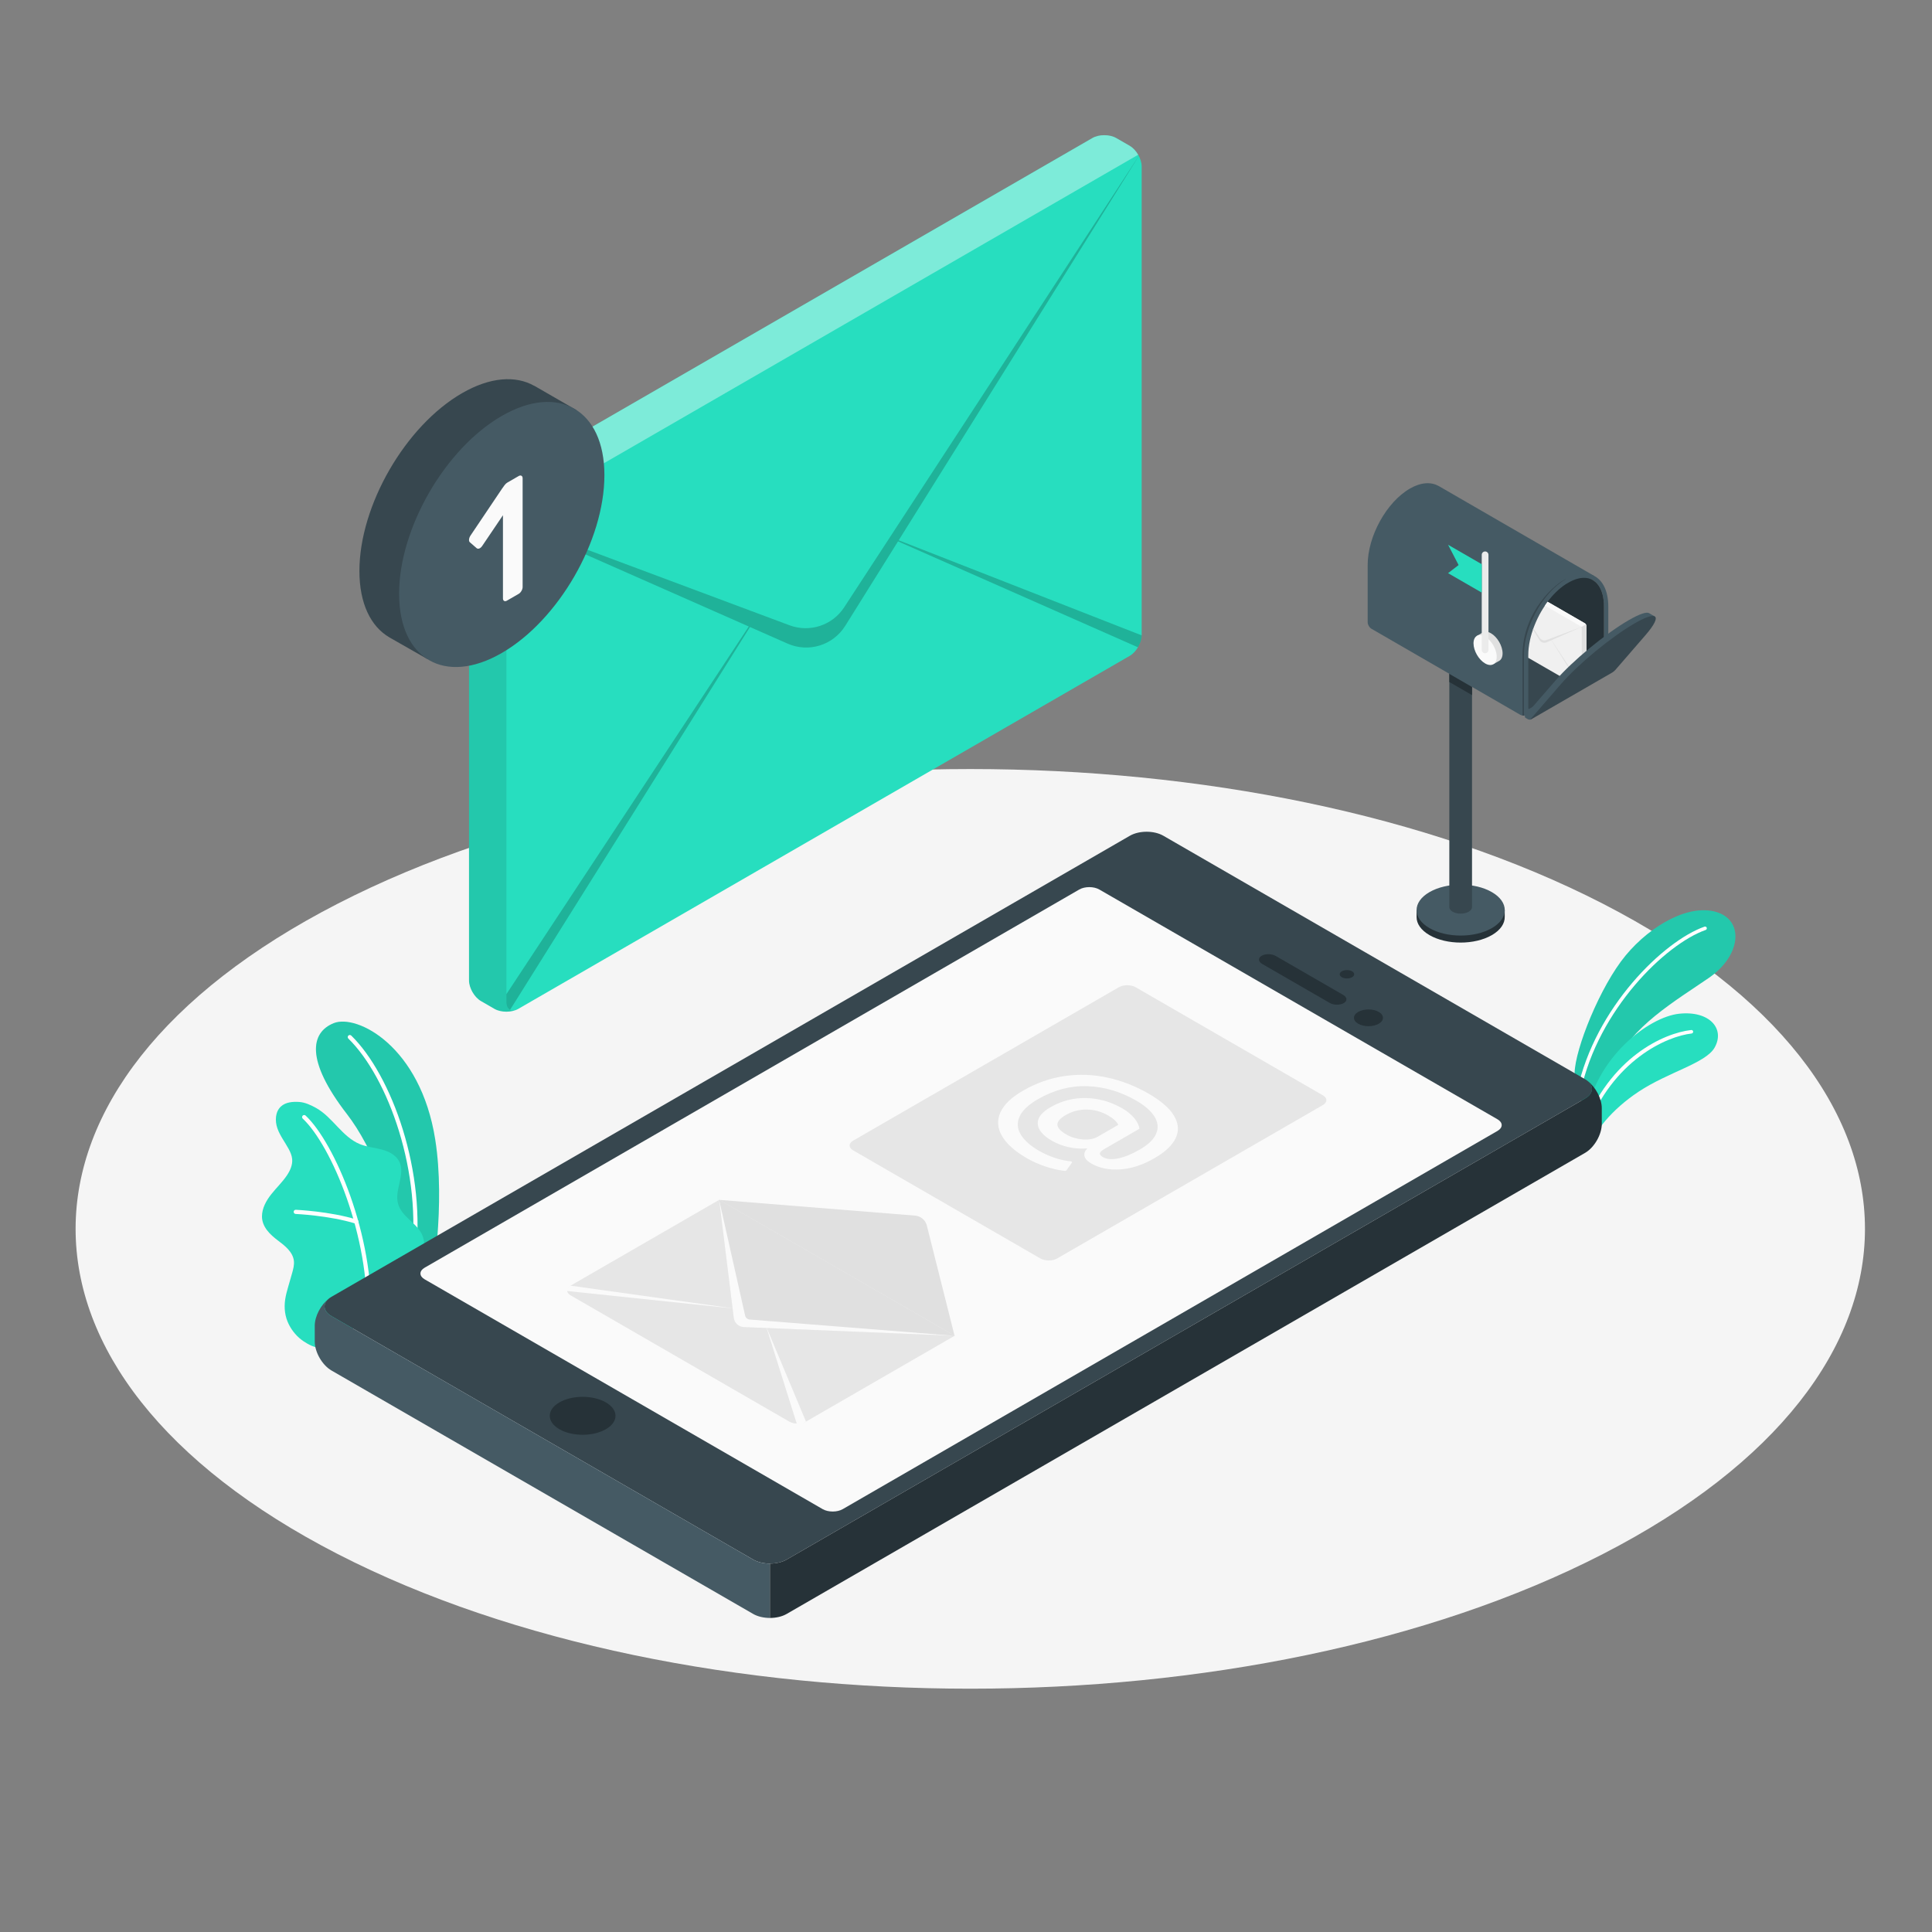 <?xml version="1.0" encoding="utf-8"?>
<!-- Generator: Adobe Illustrator 27.5.0, SVG Export Plug-In . SVG Version: 6.00 Build 0)  -->
<svg version="1.1" xmlns="http://www.w3.org/2000/svg" xmlns:xlink="http://www.w3.org/1999/xlink" x="0px" y="0px"
	 viewBox="0 0 500 500" style="enable-background:new 0 0 500 500;" xml:space="preserve">
<rect x="0" y="0" width="500" height="500" fill="#808080" stroke="none"/>
<g id="Floor">
	<path id="Floor_12_" style="fill:#F5F5F5;" d="M87.383,402.178c90.424,46.473,237.029,46.474,327.452,0.001
		c90.424-46.474,90.424-121.822,0-168.295c-90.423-46.474-237.029-46.474-327.453-0.001
		C-3.041,280.356-3.041,355.705,87.383,402.178z"/>
</g>
<g id="Plants_1_">
	<g id="Plants">
		<g id="XMLID_2735_">
			<g id="XMLID_2738_">
				<path id="XMLID_2740_" style="fill:#27DEBF;" d="M407.509,277.692c0.109-6.213,6.61-22.454,13.198-30.408
					c6.588-7.954,16.827-13.676,23.984-11.087c6.666,2.411,5.786,11.196-2.452,16.884c-8.238,5.688-20.596,12.798-24.349,22.813
					l-7.723,12.234L407.509,277.692z"/>
				<path id="XMLID_2739_" style="opacity:0.1;" d="M407.509,277.692c0.109-6.213,6.61-22.454,13.198-30.408
					c6.588-7.954,16.827-13.676,23.984-11.087c6.666,2.411,5.786,11.196-2.452,16.884c-8.238,5.688-20.596,12.798-24.349,22.813
					l-7.723,12.234L407.509,277.692z"/>
			</g>
			<g id="XMLID_2736_">
				<path id="XMLID_2737_" style="fill:#FFFFFF;" d="M408.686,282.735c0.198-0.013,0.372-0.155,0.415-0.358
					c4.53-21.135,21.987-38.074,32.322-41.703c0.236-0.083,0.361-0.342,0.278-0.579c-0.082-0.235-0.336-0.365-0.579-0.278
					c-10.532,3.698-28.31,20.914-32.909,42.37c-0.053,0.245,0.103,0.486,0.348,0.539
					C408.604,282.734,408.646,282.737,408.686,282.735z"/>
			</g>
		</g>
		<g id="XMLID_2730_">
			<g id="XMLID_2733_">
				<path id="XMLID_2734_" style="fill:#27DEBF;" d="M411.612,296.365c1.059-3.475,5.425-9.163,12.407-13.803
					c7.724-5.133,17.424-7.386,19.723-11.446c2.761-4.877-1.309-9.602-9.165-8.766c-7.857,0.835-21.827,11.292-24.311,27.358
					L411.612,296.365z"/>
			</g>
			<g id="XMLID_2731_">
				<path id="XMLID_2732_" style="fill:#FFFFFF;" d="M410.159,292.674c0.173-0.011,0.331-0.12,0.396-0.293
					c6.82-18.055,20.793-24.19,27.228-24.912c0.249-0.028,0.428-0.253,0.401-0.502c-0.028-0.25-0.243-0.429-0.502-0.401
					c-7.116,0.798-21.015,7.065-27.977,25.493c-0.089,0.234,0.03,0.497,0.264,0.585
					C410.033,292.669,410.097,292.677,410.159,292.674z"/>
			</g>
		</g>
	</g>
	<g id="Plants_12_">
		<g id="XMLID_2712_">
			<g id="XMLID_2718_">
				<path id="XMLID_2729_" style="fill:#27DEBF;" d="M104.151,336.429l7.569-4.324c0,0,3.63-20.006,0.915-37.203
					c-3.817-24.178-20.28-32.518-26.259-30.115c-5.979,2.403-7.384,9.566,3.414,23.536
					C96.161,296.566,104.355,313.99,104.151,336.429z"/>
			</g>
			<g id="XMLID_2715_" style="opacity:0.1;">
				<path id="XMLID_2717_" d="M104.151,336.429l7.569-4.324c0,0,3.63-20.006,0.915-37.203c-3.817-24.178-20.28-32.518-26.259-30.115
					c-5.979,2.403-7.384,9.566,3.414,23.536C96.161,296.566,104.355,313.99,104.151,336.429z"/>
			</g>
			<g id="XMLID_2713_">
				<path id="XMLID_2714_" style="fill:#FFFFFF;" d="M106.894,326.827c-0.025,0-0.049-0.002-0.075-0.005
					c-0.295-0.041-0.502-0.313-0.461-0.608c3.128-22.636-5.975-47.436-16.203-57.431c-0.213-0.208-0.217-0.55-0.008-0.763
					c0.209-0.211,0.55-0.217,0.763-0.008c10.414,10.177,19.691,35.381,16.517,58.35
					C107.391,326.631,107.159,326.827,106.894,326.827z"/>
			</g>
		</g>
		<g id="XMLID_2705_">
			<g id="XMLID_2710_">
				<path id="XMLID_2711_" style="fill:#27DEBF;" d="M83.151,348.561c-1.196,0.687-3.661-0.815-4.605-1.448
					c-1.616-1.085-2.926-2.62-3.796-4.357c-1.012-2.022-1.267-4.188-0.95-6.424c0.164-1.16,0.489-2.29,0.812-3.416
					c0.318-1.105,0.635-2.211,0.953-3.316c0.313-1.091,0.63-2.219,0.486-3.344c-0.29-2.267-2.303-3.856-4.133-5.226
					c-2.023-1.515-4.131-3.515-4.119-6.245c0.009-2.106,1.1-4.063,2.405-5.716c1.305-1.653,2.854-3.114,4.034-4.859
					c0.849-1.256,1.512-2.732,1.374-4.242c-0.086-0.938-0.475-1.822-0.924-2.65c-0.964-1.778-2.236-3.406-2.901-5.315
					c-0.665-1.91-0.57-4.285,0.92-5.651c1.223-1.122,3.041-1.278,4.697-1.169c1.532,0.101,3.029,0.792,4.369,1.538
					c4.334,2.41,6.808,7.543,11.407,9.397c1.774,0.715,3.717,0.872,5.566,1.361c1.849,0.489,3.734,1.433,4.591,3.143
					c1.688,3.372-1.445,7.528-0.258,11.107c1.05,3.168,4.128,4.38,5.856,7.234c0.756,1.249,0.93,2.692,0.808,4.147
					c-0.207,2.462-0.567,4.269-1.748,7.007c-0.976,2.263-3.846,6.312-3.846,6.312C104.079,336.501,83.334,348.456,83.151,348.561z"
					/>
			</g>
			<g id="XMLID_2708_">
				<path id="XMLID_2709_" style="fill:#FFFFFF;" d="M95.438,342.015c-0.007,0-0.015,0-0.015,0
					c-0.306-0.013-0.536-0.264-0.525-0.562c0.892-21.425-9.203-45.079-16.544-51.951c-0.217-0.203-0.229-0.545-0.025-0.763
					c0.204-0.217,0.545-0.228,0.763-0.025c7.489,7.01,17.789,31.056,16.886,52.783C95.965,341.788,95.725,342.015,95.438,342.015z"
					/>
			</g>
			<g id="XMLID_2706_">
				<path id="XMLID_2707_" style="fill:#FFFFFF;" d="M92.227,316.702c-0.053,0-0.107-0.007-0.159-0.024
					c-6.883-2.128-15.463-2.503-15.548-2.506c-0.298-0.013-0.529-0.264-0.518-0.562c0.013-0.297,0.238-0.532,0.562-0.517
					c0.088,0.004,8.803,0.385,15.822,2.555c0.285,0.087,0.445,0.39,0.356,0.674C92.671,316.554,92.458,316.702,92.227,316.702z"/>
			</g>
		</g>
	</g>
</g>
<g id="Device">
	<g id="XMLID_2720_">
		<g id="XMLID_2770_">
			<path id="XMLID_2771_" style="fill:#37474F;" d="M85.787,340.612l109.136,63.005c2.391,1.381,6.269,1.381,8.66,0l206.628-119.321
				c2.392-1.38,2.392-3.619,0-5L301.074,216.29c-2.392-1.381-6.269-1.381-8.66,0L85.787,335.612
				C83.395,336.993,83.395,339.232,85.787,340.612z"/>
		</g>
		<g id="XMLID_2768_">
			<path id="XMLID_2769_" style="fill:#263238;" d="M144.772,369.882c3.322,1.918,8.707,1.918,12.029,0
				c3.322-1.918,3.322-5.026,0-6.944c-3.322-1.918-8.707-1.918-12.029,0C141.45,364.855,141.45,367.965,144.772,369.882z"/>
		</g>
		<g id="XMLID_2757_">
			<path id="XMLID_2760_" style="fill:#455A64;" d="M194.923,403.618L85.787,340.612c-2.138-1.234-2.359-3.153-0.673-4.533
				c-2.069,1.57-3.657,4.538-3.657,7.033v4.071c0,2.762,1.939,6.119,4.33,7.5l109.136,63.005c1.195,0.69,2.763,1.036,4.33,1.036
				v-14.071C197.686,404.654,196.118,404.308,194.923,403.618z"/>
		</g>
		<g id="XMLID_2751_">
			<path id="XMLID_2755_" style="fill:#263238;" d="M410.21,298.367c2.392-1.38,4.33-4.738,4.33-7.499v-4.072
				c0-2.496-1.59-5.466-3.661-7.035c1.691,1.38,1.473,3.301-0.668,4.536L203.583,403.618c-1.196,0.69-2.763,1.036-4.33,1.036v14.071
				c1.567,0,3.134-0.346,4.33-1.036L410.21,298.367z"/>
		</g>
		<g id="XMLID_2749_">
			<path id="XMLID_2750_" style="fill:#FAFAFA;" d="M212.906,390.562l-103.018-59.479c-1.435-0.829-1.435-2.172,0-3l169.422-97.876
				c1.436-0.829,3.762-0.829,5.196-0.001l103.054,59.47c1.435,0.829,1.435,2.172,0,3l-169.459,97.886
				C216.668,391.391,214.341,391.391,212.906,390.562z"/>
		</g>
		<g id="XMLID_2895_">
			<path id="XMLID_2894_" style="fill:#E6E6E6;" d="M186.118,310.525l60.931,35.179l-38.456,22.203c-1.191,0.688-3.139,0.688-4.33,0
				l-56.6-32.679c-1.191-0.688-1.191-1.813,0-2.5L186.118,310.525z"/>
			<path id="XMLID_2906_" style="fill:#E0E0E0;" d="M247.044,345.702l-7.181-28.544c-0.171-0.678-0.54-1.296-1.081-1.739
				c-0.004-0.003-0.008-0.007-0.012-0.01c-0.548-0.46-1.216-0.752-1.93-0.809l-50.725-4.078L247.044,345.702z"/>
			<path id="XMLID_2909_" style="fill:#E0E0E0;" d="M247.044,345.702l-54.53-2.25c-1.35-0.05-2.46-1.08-2.62-2.42l-3.78-30.51
				L247.044,345.702z"/>
			<g id="XMLID_2896_">
				<path id="XMLID_2907_" style="fill:#FAFAFA;" d="M247.044,345.702l-54.53-2.25c-1.35-0.05-2.46-1.08-2.62-2.42l-3.78-30.51
					l6.73,29.98c0.12,0.54,0.59,0.94,1.15,0.99L247.044,345.702z"/>
				<polygon id="XMLID_2897_" style="fill:#FAFAFA;" points="198.303,343.358 206.427,369.156 208.592,367.907 				"/>
				<polygon id="XMLID_2898_" style="fill:#FAFAFA;" points="145.496,333.978 147.662,332.727 190.179,338.668 				"/>
			</g>
		</g>
		<g id="XMLID_1872_">
			<path id="XMLID_2899_" style="fill:#E6E6E6;" d="M220.777,297.703l48.477,27.988c1.196,0.69,3.134,0.69,4.33,0l68.788-39.714
				c1.196-0.69,1.196-1.81,0-2.5l-48.475-27.987c-1.196-0.69-3.134-0.69-4.33,0l-68.789,39.713
				C219.581,295.894,219.581,297.013,220.777,297.703z"/>
			<g id="XMLID_870_">
				<path id="XMLID_875_" style="fill:#FAFAFA;" d="M259.322,294.01c-1.191-2.035-1.336-4.066-0.434-6.095
					c0.903-2.028,2.861-3.911,5.871-5.649c3.438-1.984,7.014-3.245,10.727-3.781c3.713-0.535,7.414-0.405,11.104,0.392
					c3.686,0.797,7.25,2.186,10.688,4.172c3.211,1.853,5.4,3.763,6.566,5.726c1.167,1.963,1.311,3.879,0.434,5.747
					c-0.879,1.869-2.723,3.614-5.532,5.236c-2.986,1.725-5.928,2.684-8.825,2.88c-2.898,0.194-5.4-0.315-7.508-1.532
					c-1.029-0.595-1.613-1.235-1.751-1.923c-0.138-0.688,0.106-1.344,0.733-1.967c-1.631,0.13-3.236,0.021-4.817-0.326
					c-1.581-0.348-3.049-0.912-4.402-1.694c-2.31-1.361-3.515-2.811-3.613-4.346c-0.101-1.536,1.002-2.97,3.311-4.303
					c2.86-1.651,5.934-2.441,9.221-2.368c3.287,0.072,6.411,0.963,9.372,2.672c1.279,0.739,2.313,1.59,3.104,2.554
					c0.792,0.964,1.224,1.872,1.299,2.727l-9.032,5.215c-0.729,0.421-1.123,0.794-1.186,1.119c-0.063,0.326,0.195,0.655,0.771,0.989
					c0.979,0.564,2.303,0.677,3.971,0.336c1.669-0.34,3.519-1.097,5.551-2.27c2.259-1.305,3.688-2.695,4.291-4.173
					c0.602-1.478,0.443-2.944-0.47-4.399c-0.917-1.456-2.479-2.821-4.687-4.097c-4.04-2.332-8.249-3.581-12.627-3.748
					c-4.378-0.166-8.662,0.96-12.852,3.38c-2.46,1.419-4.041,2.918-4.742,4.497c-0.703,1.579-0.597,3.126,0.319,4.639
					c0.916,1.515,2.503,2.923,4.761,4.227c1.23,0.71,2.566,1.308,4.009,1.793c1.442,0.485,2.791,0.786,4.046,0.901
					c0.2,0.029,0.338,0.065,0.413,0.108c0.075,0.044,0.075,0.131,0,0.261l-1.316,1.848c-0.101,0.115-0.163,0.181-0.188,0.195
					c-0.125,0.072-0.326,0.087-0.603,0.043c-1.53-0.188-3.142-0.568-4.835-1.141c-1.694-0.572-3.269-1.278-4.725-2.118
					C262.652,297.954,260.514,296.045,259.322,294.01z M280.172,294.879c1.567,0.138,2.904-0.112,4.008-0.75l5.232-3.021
					c-0.402-0.84-1.279-1.65-2.635-2.433c-1.706-0.985-3.539-1.492-5.495-1.522c-1.958-0.028-3.788,0.449-5.494,1.435
					c-1.455,0.84-2.165,1.669-2.127,2.487c0.037,0.818,0.821,1.67,2.352,2.553C277.217,294.325,278.604,294.742,280.172,294.879z"/>
			</g>
		</g>
		<g id="XMLID_2726_">
			<path id="XMLID_2728_" style="fill:#263238;" d="M347.262,252.905c0.733,0.424,1.921,0.423,2.654,0
				c0.733-0.423,0.733-1.11,0-1.532c-0.733-0.423-1.921-0.423-2.654,0C346.528,251.795,346.528,252.482,347.262,252.905z"/>
		</g>
		<g id="XMLID_2721_">
			<g id="XMLID_2724_">
				<path id="XMLID_2725_" style="fill:#263238;" d="M351.503,264.942c1.466,0.847,3.843,0.847,5.309,0
					c1.466-0.847,1.466-2.219,0-3.065c-1.466-0.847-3.843-0.847-5.309,0C350.037,262.723,350.037,264.095,351.503,264.942z"/>
			</g>
			<g id="XMLID_2722_">
				<path id="XMLID_2723_" style="fill:#263238;" d="M347.76,259.607c0.978-0.564,0.926-1.509-0.117-2.11l-17.463-10.082
					c-1.042-0.602-2.679-0.632-3.656-0.068c-0.977,0.565-0.925,1.51,0.117,2.111l17.464,10.082
					C345.146,260.142,346.784,260.172,347.76,259.607z"/>
			</g>
		</g>
	</g>
</g>
<g id="Letter">
	<g id="XMLID_2817_">
		<g id="Letter_1_">
			<g id="XMLID_2834_">
				<g id="XMLID_2835_">
					<path id="XMLID_2836_" style="fill:#27DEBF;" d="M121.38,132.435c0-1.972,1.385-4.371,3.093-5.357L282.7,35.725
						c1.708-0.986,4.478-0.986,6.186,0l3.486,2.013c1.708,0.986,3.093,3.385,3.093,5.357v121.284c0,1.964-1.392,4.375-3.093,5.357
						l-158.227,91.352c-1.701,0.982-4.485,0.982-6.186,0l-3.486-2.012c-1.701-0.982-3.093-3.393-3.093-5.357L121.38,132.435z"/>
				</g>
			</g>
			<path id="XMLID_2833_" style="opacity:0.4;fill:#FFFFFF;" d="M122.282,129.389l8.779,5.063l163.495-94.404
				c-0.556-0.966-1.332-1.814-2.18-2.312l-3.497-2.004c-1.697-0.995-4.477-0.995-6.175,0l-158.227,91.346
				C123.614,127.574,122.838,128.423,122.282,129.389z"/>
			<path id="XMLID_2819_" style="opacity:0.1;" d="M121.375,132.432v121.282c0,1.975,1.39,4.375,3.102,5.355l3.482,2.019
				c0.263,0.146,0.541,0.278,0.849,0.38c0.395,0.132,0.819,0.234,1.273,0.293c0.805,0.102,1.653,0.073,2.444-0.088
				c0.205-0.044,0.41-0.102,0.6-0.161c0.132-0.044,0.249-0.088,0.366-0.146c-0.57,0.205-1.068,0.176-1.478-0.029
				c-0.585-0.307-0.951-1.01-0.951-2.034V138.021c0-1.273,0.644-2.239,1.609-2.634l-1.609-0.936l-8.779-5.063
				C121.726,130.354,121.375,131.452,121.375,132.432z"/>
			<path id="XMLID_2818_" style="opacity:0.2;" d="M131.061,134.451l73.276,27.376c5.223,1.946,11.091,0.015,14.134-4.653
				l11.767-18.027l64.903-99.436l-62.557,100.113l62.879,24.608c-0.015,0.995-0.38,2.107-0.966,3.087l-62.089-27.414l-13.674,21.883
				c-3.146,5.019-9.496,6.979-14.91,4.58l-9.736-4.297l-62.077,99.067c-0.585-0.307-0.951-1.01-0.951-2.034v-2.019l62.724-95.148
				L131.061,134.451z"/>
		</g>
		<g id="XMLID_1873_">
			<g id="XMLID_2870_">
				<g id="XMLID_2866_">
					<path id="XMLID_2868_" style="fill:#37474F;" d="M149.187,106.133l-10.812-6.237c-0.003-0.002-0.009-0.005-0.013-0.007
						l-0.099-0.057l-0.01,0.016c-4.8-2.71-11.387-2.301-18.672,1.904c-14.67,8.471-26.566,29.072-26.566,46.014
						c0,8.457,2.967,14.4,7.757,17.181v0.004l0.022,0.012c0,0,0.003,0.001,0.003,0.003l9.838,5.617l2.35-3.931
						c2.427-0.558,4.953-1.424,7.619-2.964c14.67-8.471,26.566-29.072,26.569-46.014c0-2.516-0.339-4.731-0.833-6.786
						L149.187,106.133z"/>
					<path id="XMLID_2867_" style="fill:#455A64;" d="M129.855,107.645c-14.673,8.471-26.568,29.072-26.568,46.014
						s11.894,23.809,26.566,15.338c14.672-8.471,26.567-29.072,26.568-46.014S144.528,99.174,129.855,107.645z"/>
				</g>
			</g>
			<g id="XMLID_2880_">
				<path id="XMLID_1875_" style="fill:#FAFAFA;" d="M121.598,140.337c-0.176-0.16-0.245-0.409-0.207-0.751
					c0.038-0.342,0.17-0.679,0.396-1.013l8.187-12.176c0.202-0.291,0.409-0.577,0.624-0.86c0.212-0.282,0.446-0.497,0.697-0.642
					l2.943-1.699c0.277-0.159,0.515-0.181,0.717-0.066c0.201,0.117,0.301,0.335,0.301,0.654v28.141c0,0.32-0.101,0.654-0.301,1.002
					c-0.202,0.349-0.44,0.602-0.717,0.762l-3.056,1.764c-0.277,0.16-0.516,0.182-0.718,0.066c-0.201-0.116-0.301-0.335-0.301-0.654
					v-21.52l-5.357,7.929c-0.227,0.333-0.472,0.555-0.735,0.663c-0.265,0.109-0.498,0.092-0.698-0.054L121.598,140.337z"/>
			</g>
		</g>
	</g>
</g>
<g id="Mailbox">
	<g id="XMLID_1871_">
		<g id="MailBox_1_">
			<path id="XMLID_2540_" style="fill:#263238;" d="M366.61,237.327v-1.79h0.441c0.515-1.042,1.478-2.026,2.899-2.846
				c4.457-2.573,11.683-2.573,16.14,0c1.421,0.821,2.385,1.804,2.899,2.846h0.436v1.733c0.036,1.713-1.072,3.432-3.336,4.739
				c-4.457,2.573-11.683,2.573-16.14,0C367.713,240.716,366.6,239.021,366.61,237.327z"/>
			<path id="XMLID_2524_" style="fill:#455A64;" d="M386.091,230.877c-4.457-2.573-11.683-2.573-16.14,0
				c-4.457,2.573-4.457,6.745,0,9.318c4.457,2.573,11.683,2.573,16.14,0C390.548,237.622,390.548,233.45,386.091,230.877z"/>
			<path id="XMLID_2523_" style="fill:#37474F;" d="M380.96,166.971l-0.002,67.784c0,0.434-0.287,0.868-0.86,1.199
				c-1.147,0.662-3.007,0.662-4.154,0c-0.573-0.331-0.86-0.765-0.86-1.199l0.002-67.784H380.96z"/>
			<polygon id="XMLID_2518_" style="fill:#263238;" points="375.084,174.381 375.084,176.505 380.96,179.889 380.96,177.78 			"/>
			<path id="XMLID_2517_" style="fill:#455A64;" d="M412.59,149.052v0.002l-0.501,1.003l-5.378,10.786l-2.552,5.121l-8.641,17.328
				l-0.952,1.91c-0.056,0.005-0.112,0.007-0.168,0.007c-0.352,0-0.703-0.078-0.969-0.233l-38.505-22.256
				c-0.535-0.309-0.97-1.061-0.97-1.679v-14.852c0-7.42,4.886-16.256,10.915-19.738c2.857-1.65,5.452-1.785,7.398-0.692l0.007-0.016
				L412.59,149.052z"/>
			<path id="XMLID_2516_" style="fill:#37474F;" d="M405.315,149.836c-2.434,0.903-11.289,8.216-11.289,19.732
				c0,9.68,0.011,14.706,0.013,15.61c0.117,0.018,0.237,0.031,0.358,0.031c0.056,0,0.112-0.002,0.168-0.007l0.952-1.91l8.641-17.328
				l2.552-5.121l0.585-1.173L405.315,149.836z"/>
			<path id="XMLID_2515_" style="fill:#37474F;" d="M415.756,173.039c0,0.002,0,0.005-0.002,0.005
				c-0.072,0.128-0.208,0.264-0.401,0.387c-0.031,0.022-0.065,0.042-0.099,0.063l-19.887,11.482
				c-0.224,0.13-0.508,0.206-0.802,0.226c-0.056,0.005-0.112,0.007-0.168,0.007v-15.642c0-2.669,0.636-5.517,1.729-8.24l0.981,0.566
				l7.051,4.071l10.947,6.323c0,0,0.251,0.146,0.56,0.322C415.83,172.706,415.855,172.865,415.756,173.039z"/>
			<path id="XMLID_2502_" style="fill:#455A64;" d="M412.59,149.054c-1.93-1.012-4.478-0.835-7.275,0.781
				c-3.137,1.805-5.965,5.069-7.953,8.824c-0.459,0.867-0.873,1.76-1.236,2.667c-1.093,2.723-1.729,5.571-1.729,8.24v15.642
				c0.056,0,0.112-0.002,0.168-0.007c0.293-0.02,0.578-0.096,0.802-0.226l19.887-11.482c0.034-0.02,0.067-0.04,0.099-0.063
				c0.146-0.101,0.282-0.235,0.401-0.387c0.002,0,0.002-0.002,0.002-0.005c0.282-0.356,0.468-0.82,0.468-1.225v-14.85
				C416.224,152.99,414.82,150.225,412.59,149.054z M414.814,172.455l-19.006,10.974c-0.161,0.093-0.291,0.018-0.291-0.168v-13.694
				c0-2.387,0.551-5.036,1.59-7.673c0.018-0.049,0.038-0.101,0.058-0.15c0.39-0.974,0.833-1.917,1.326-2.819
				c1.93-3.569,4.57-6.5,7.384-8.119c1.447-0.837,2.817-1.261,4.071-1.261c0.793,0,1.511,0.177,2.143,0.513
				c1.903,1.014,3.016,3.473,3.016,6.908v14.986C415.104,172.137,414.974,172.362,414.814,172.455z"/>
			<path id="XMLID_2396_" style="fill:#263238;" d="M415.104,156.965v15.322l-17.998-10.394c0.018-0.049,0.038-0.101,0.058-0.15
				c1.93-4.821,5.184-8.909,8.71-10.938c1.447-0.837,2.817-1.261,4.071-1.261C413.127,149.545,415.104,152.388,415.104,156.965z"/>
			<g id="XMLID_1867_">
				<g id="XMLID_2390_">
					<path id="XMLID_2395_" style="fill:#E0E0E0;" d="M382.162,164.596l1.583-0.914l0.001-0.001l0.011-0.007l0.001,0.002
						c0.542-0.306,1.286-0.26,2.109,0.215c1.657,0.957,3.001,3.284,3.001,5.198c0,0.955-0.335,1.627-0.876,1.941v0l-0.003,0.002l0,0
						l-1.473,0.844l-0.266-0.444c-0.274-0.063-0.56-0.161-0.861-0.335c-1.657-0.957-3.001-3.284-3.002-5.198
						c0-0.284,0.038-0.535,0.094-0.767L382.162,164.596z"/>
					<path id="XMLID_2391_" style="fill:#FAFAFA;" d="M384.346,164.766c1.658,0.957,3.001,3.284,3.001,5.198
						c0,1.914-1.344,2.69-3.001,1.733c-1.658-0.957-3.001-3.284-3.002-5.198C381.344,164.585,382.688,163.809,384.346,164.766z"/>
				</g>
				<g id="XMLID_2387_">
					<path id="XMLID_2388_" style="fill:#EBEBEB;" d="M384.346,169.056c-0.481,0-0.87-0.39-0.87-0.87v-24.601
						c0-0.481,0.39-0.87,0.87-0.87c0.481,0,0.87,0.39,0.87,0.87v24.601C385.216,168.667,384.826,169.056,384.346,169.056z"/>
				</g>
				<polygon id="XMLID_2386_" style="fill:#27DEBF;" points="383.475,146.015 374.758,140.982 377.487,146.233 374.758,148.334 
					383.475,153.367 				"/>
			</g>
		</g>
		<g id="XMLID_1868_">
			<defs>
				<path id="XMLID_1870_" d="M415.104,156.965c0-4.577-1.977-7.42-5.159-7.42c-1.254,0-2.624,0.423-4.071,1.261
					c-3.526,2.028-6.78,6.117-8.71,10.938c-0.02,0.049-0.04,0.101-0.058,0.15l-0.001,0.002c-1.04,2.64-1.59,5.28-1.59,7.67v16.375
					l19.589-11.305V156.965z"/>
			</defs>
			<clipPath id="XMLID_00000145052305073778871670000003586212497777221044_">
				<use xlink:href="#XMLID_1870_"  style="overflow:visible;"/>
			</clipPath>
			<g id="Letter_3_" style="clip-path:url(#XMLID_00000145052305073778871670000003586212497777221044_);">
				<g id="XMLID_2496_">
					<g id="XMLID_2500_">
						<path id="XMLID_2501_" style="fill:#F0F0F0;" d="M410.562,161.979c0-0.246-0.173-0.545-0.385-0.667l-19.716-11.383
							c-0.213-0.123-0.558-0.123-0.771,0l-0.434,0.251c-0.213,0.123-0.385,0.422-0.385,0.668v15.113
							c0,0.245,0.173,0.545,0.385,0.667l19.716,11.383c0.212,0.122,0.559,0.122,0.771,0l0.434-0.251
							c0.212-0.122,0.385-0.423,0.385-0.667V161.979z"/>
					</g>
				</g>
				<path id="XMLID_2495_" style="fill:#FAFAFA;" d="M410.449,161.599l-1.094,0.631l-20.373-11.763
					c0.069-0.12,0.166-0.226,0.272-0.288l0.436-0.25c0.211-0.124,0.558-0.124,0.769,0l19.716,11.382
					C410.283,161.373,410.38,161.479,410.449,161.599z"/>
				<path id="XMLID_2399_" style="fill:#E0E0E0;" d="M410.562,161.978v15.113c0,0.246-0.173,0.545-0.386,0.667l-0.434,0.252
					c-0.033,0.018-0.068,0.035-0.106,0.047c-0.049,0.016-0.102,0.029-0.159,0.036c-0.1,0.013-0.206,0.009-0.305-0.011
					c-0.026-0.005-0.051-0.013-0.075-0.02c-0.016-0.005-0.031-0.011-0.046-0.018c0.071,0.026,0.133,0.022,0.184-0.004
					c0.073-0.038,0.118-0.126,0.118-0.253v-15.113c0-0.159-0.08-0.279-0.201-0.328l0.201-0.117l1.094-0.631
					C410.519,161.719,410.562,161.856,410.562,161.978z"/>
				<path id="XMLID_1987_" style="fill:#E0E0E0;" d="M409.355,162.23l-9.131,3.411c-0.651,0.242-1.382,0.002-1.761-0.58
					l-1.466-2.246l-8.087-12.39l7.795,12.475l-7.835,3.066c0.002,0.124,0.047,0.262,0.12,0.385l7.737-3.416l1.704,2.727
					c0.392,0.625,1.183,0.87,1.858,0.571l1.213-0.535l7.735,12.344c0.073-0.038,0.118-0.126,0.118-0.253v-0.252l-7.816-11.856
					L409.355,162.23z"/>
			</g>
		</g>
		<g id="XMLID_1869_">
			<path id="XMLID_2566_" style="fill:#455A64;" d="M428.226,159.515l-2.09,1.74c-0.44,0.66-1.02,1.42-1.79,2.3l-6,6.93l-2.12,2.45
				l-13.64,7.88l-6.52,5.41c-0.02,0.01-0.04,0.01-0.06,0.01c-0.19,0.03-0.41,0-0.57-0.09l-0.61-0.35c0,0-0.01,0-0.01-0.01
				c-0.22-0.14-0.27-0.41-0.1-0.61c0.01,0,0.01-0.01,0.01-0.01l4.76-5.5l0.01-0.01c0.94-1.08,1.96-2.26,3.03-3.49
				c4.48-5.19,13.01-12.21,19.03-15.69c2.82-1.62,4.58-2.18,5.21-1.79l0.01-0.01l1.43,0.83
				C428.206,159.515,428.216,159.515,428.226,159.515z"/>
			<path id="XMLID_2568_" style="fill:#37474F;" d="M425.816,164.415l-3.96,4.57c-0.02,0.02-0.04,0.06-0.08,0.1l-3.76,4.33
				c-0.18,0.21-0.52,0.49-0.76,0.63l-20.96,12.1c-0.07,0.04-0.15,0.07-0.23,0.08c-0.02,0.01-0.04,0.01-0.06,0.01
				c0.67-0.78,3.77-4.36,7.56-8.73h0.01c0.13-0.16,0.28-0.32,0.42-0.49c4.48-5.18,13.01-12.2,19.03-15.68
				c2.75-1.59,4.51-2.16,5.18-1.83c0,0.01,0.01,0.01,0.02,0.01C428.986,159.935,428.236,161.625,425.816,164.415z"/>
		</g>
	</g>
</g>
</svg>
